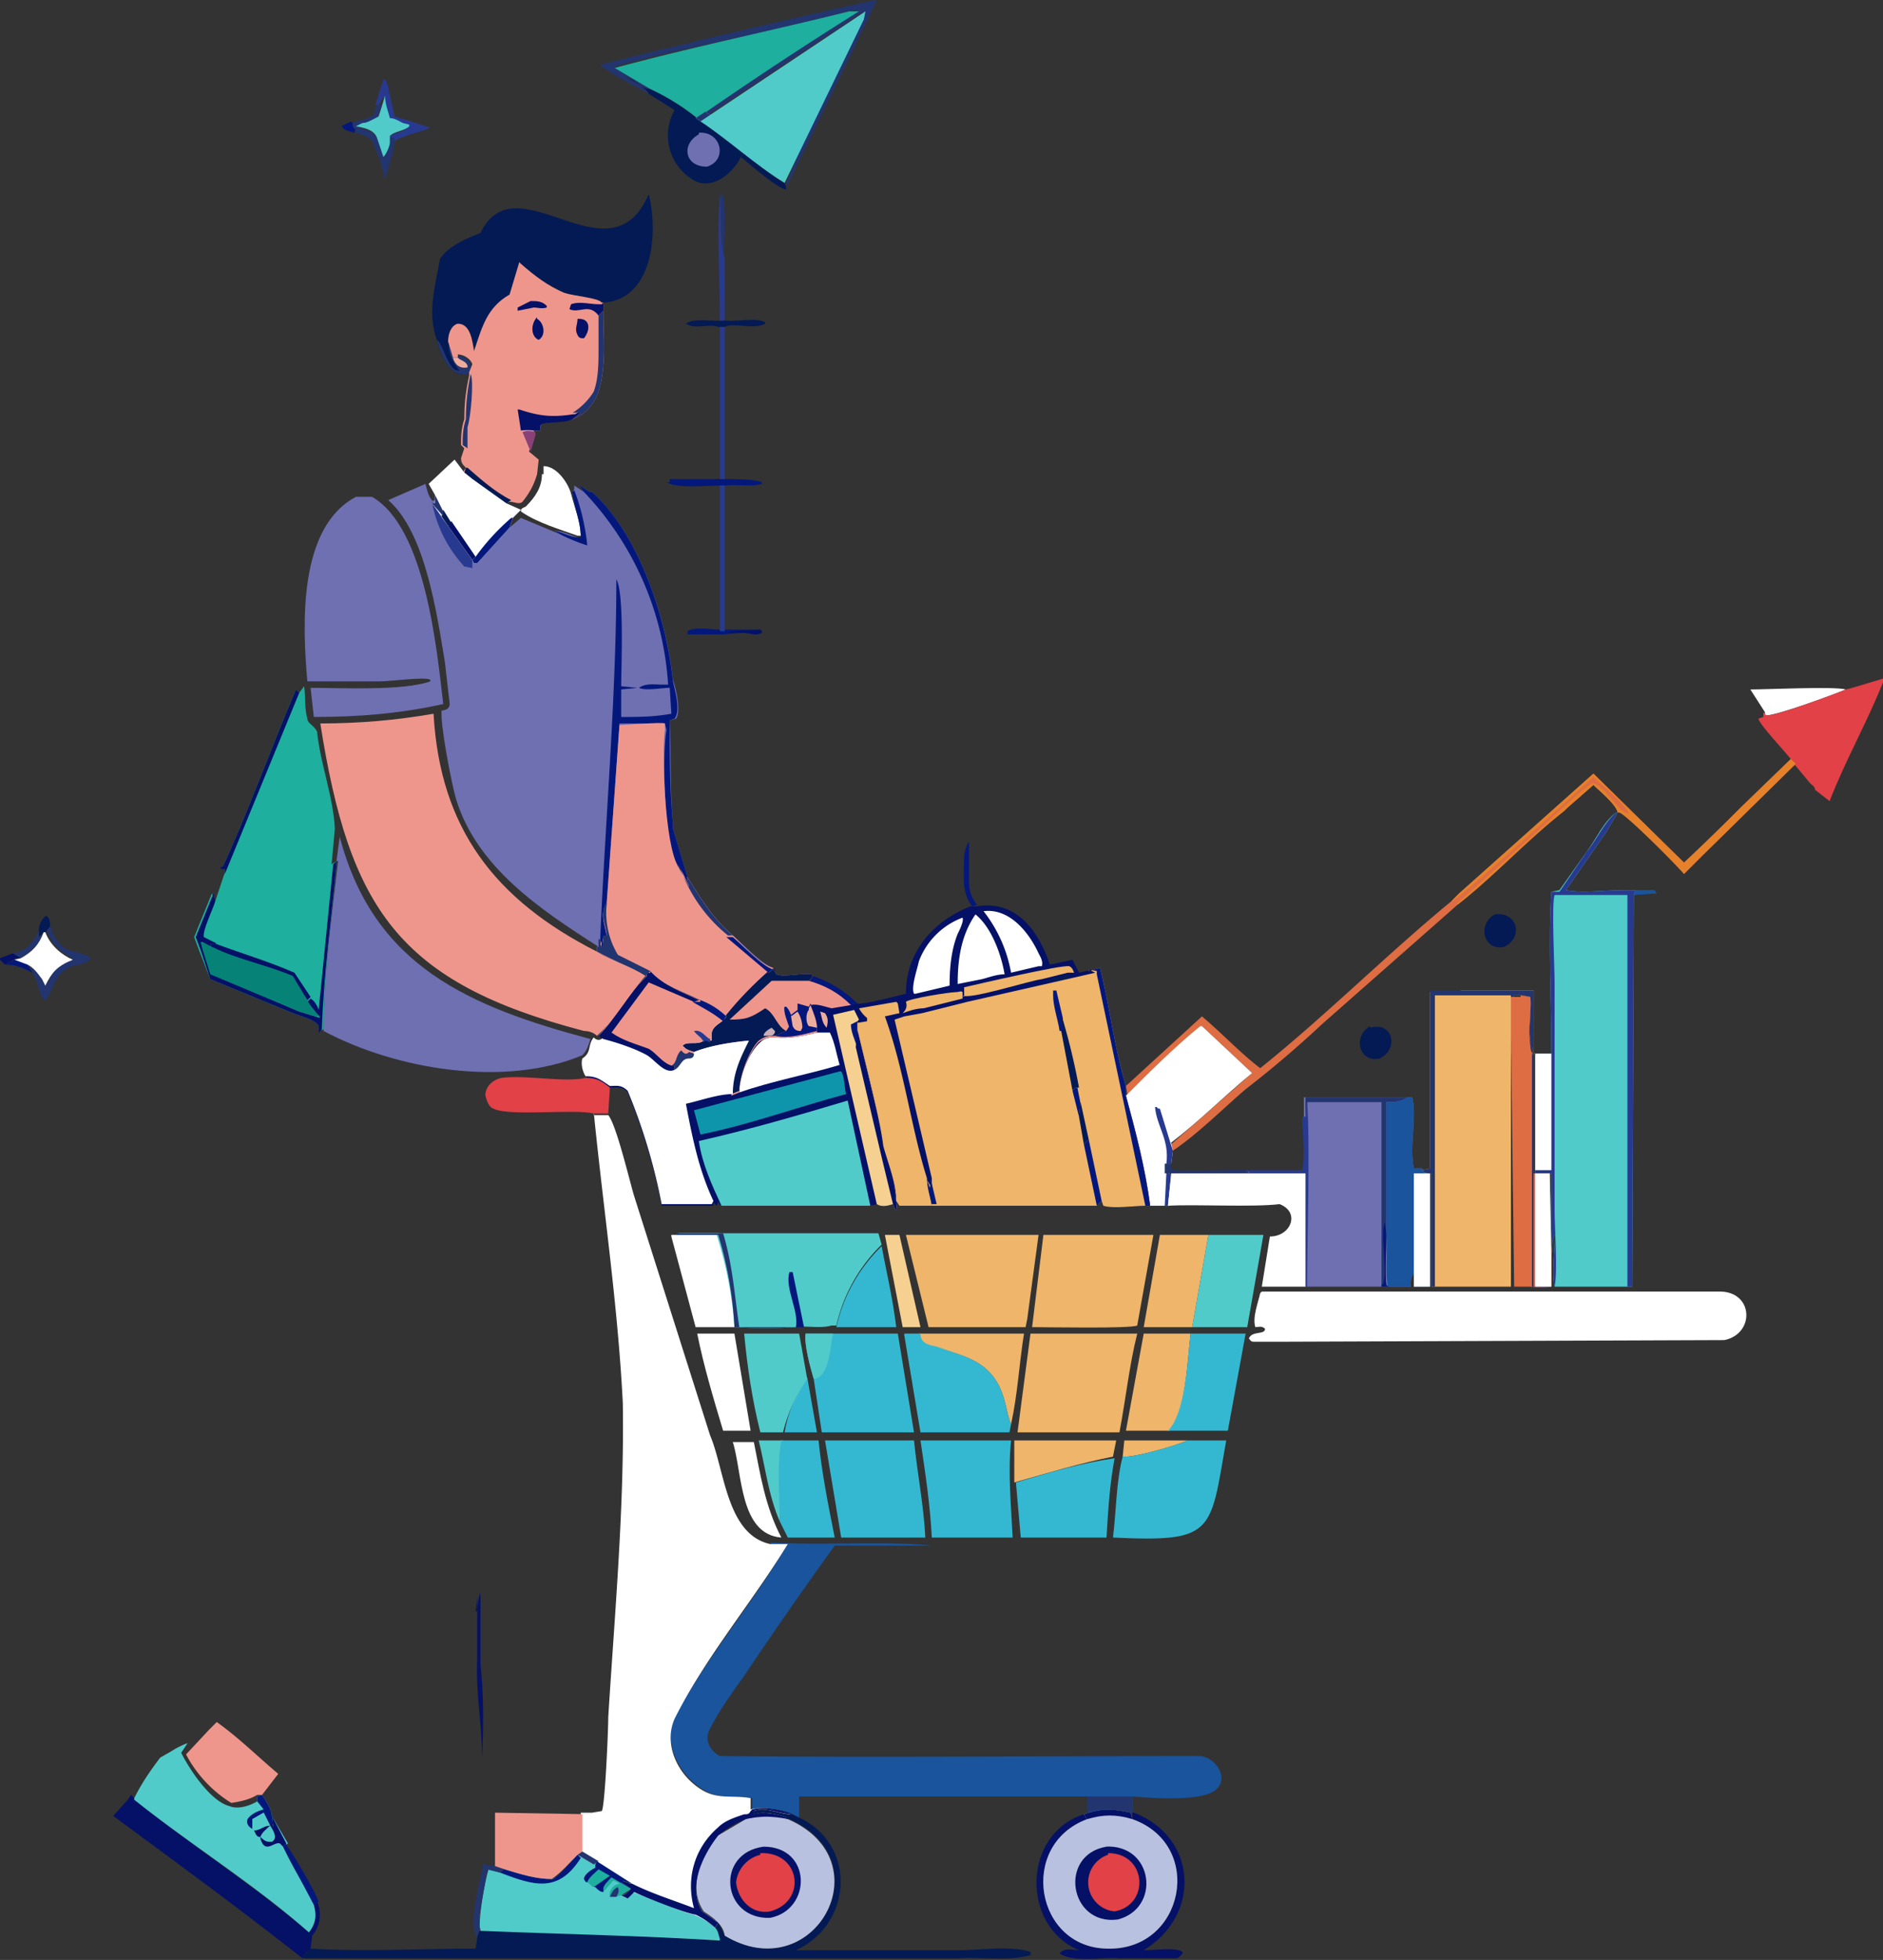 <svg xmlns="http://www.w3.org/2000/svg" data-name="Layer 1" viewBox="0 0 116.4 121.1"><rect x="0" y="0" width="116.4" height="121.1" fill="#333333" stroke="none"/><defs><linearGradient id="a" x1="-16299" x2="-16299" y1="134" y2="137" gradientTransform="matrix(0 0 0 0 -8.5 -.8)" gradientUnits="userSpaceOnUse"><stop offset="0" stop-color="#072771"/><stop offset="1" stop-color="#174184"/></linearGradient><linearGradient id="b" x1="1915.9" x2="1934.3" y1="-13888" y2="-13956.3" gradientTransform="matrix(0 0 0 0 -8.5 -.8)" gradientUnits="userSpaceOnUse"><stop offset="0" stop-color="#022458"/><stop offset="1" stop-color="#00117d"/></linearGradient></defs><path d="M21.9 8.2a3 3 0 0 1-.6-.2l-.2-.2.6-.3.3.4-.1.3Z" fill="#04187c"/><path d="M44.5 12c.1.1.2 0 .2.2.2.4.1 3 0 3.7l-.2-3.8ZM23.2 6.5h.4l-.3.9-.9.3-.4.3c-.2-.1-.2-.2-.2-.4l.5-.2c.3 0 .6-.2.8-.3l.2-.6Z" fill="#23356f"/><path d="M50.2 60.3c1 .3 2 .9 2.8 1.7l-.4.1a5.7 5.7 0 0 0-2.6-1.5h.1l.1-.2v-.1Zm9.4-7.3c0-.3.1-.7.3-1v2.4c0 .6.1 1 .5 1.5l-.3.1c-.7-.9-.5-2-.5-3Z" fill="#04187c"/><path d="M46 9.5c.8.6 1.7 1.4 2.5 1.8l.1.3v.1c-.5 0-2.3-1.6-2.8-2l.2-.2Z" fill="#031a54"/><path d="M44.5 39.2h-2V39c.4-.3 1.5-.1 2-.1H47v.2c-.3.2-.8 0-1.1 0l-1.2.1h-.3Z" fill="#04187c"/><path d="M47.1 39v.1c-.3.2-.8 0-1.1 0h-1c.3-.2 1.6-.1 2-.2Z" fill="#041166"/><path d="M44.8 19.8c.7.1 1.9-.2 2.5.1v.1c-.7.4-2-.1-2.5.2h-.4c-.5-.2-1.3.1-1.8-.1l-.2-.1c.5-.4 1.8-.1 2.4-.2Z" fill="#031a54"/><path d="M22 7.8c.5.2 1.1.3 1.3.7l.4 1.2c.2-.2.3-.7.4-1v-.3h.3v.1c0 .8-.4 1.8-.6 2.6l-.3-1.2-.5-1.2c-.3-.3-.7-.4-1-.5v-.3Z" fill="#23356f"/><path d="M44.8 29.6c.6 0 1.9 0 2.3.2v.1c-.7.2-1.5 0-2.3.1h-.3c-.9 0-2.6.2-3.3-.2h.2v-.2h3.4Z" fill="#04187c"/><path d="M44.5 12c.1.9 0 3.3.3 3.9v3.9h-.3c0-2.6-.2-5.2 0-7.7ZM23.2 6.5l.5-1.6h.1c.2.3.2.6.3 1l.3 1.3.7.2 1.5.5c-.7.3-1.5.4-2.2.8v-.2H24c.3-.3.9-.3 1.2-.6l-.4-.2-.8-.3-.3-1.4-.3.5h-.3ZM44.5 30h.3v9h-.3v-9Zm0-9.8h.3v9.4h-.3v-9.4Z" fill="#283a8f"/><path d="M23.8 5.9c0 .5.2 1 .3 1.4.3 0 .6.2.8.3l.4.1v.1c-.3.3-.9.3-1.2.6v.4c0 .2-.2.7-.4.9l-.4-1.2c-.2-.5-.8-.6-1.3-.7l.4-.2c.3 0 .6-.2 1-.4a21.6 21.6 0 0 0 .4-1.3Z" fill="#50cbca"/><path d="M108.2 42.6c1 0 5.2-.2 5.9 0-.7.3-4.5 1.7-5 1.6V44l-.9-1.4ZM33.6 29.3v-.5c.8 0 1.5 1 1.7 1.7.2.8.6 1.8.6 2.6h-.2c-1.1-.4-2.5-.8-3.5-1.5 0-.2.1-.2.3-.3.6-.6 1-1.2 1-2Z" fill="#fff"/><path d="M69.9 112h.2c3.9 1.5 4.2 6.3.6 8.5.6 0 2-.2 2.4.1v.1c-.2.2-.2.3-.5.3h-3.4c-1-.1-2.8.3-3.7-.3.3-.4.9-.2 1.2-.2-3.6-1.5-3.5-7.2.3-8.4l.2.3c-4.3 1.6-3.2 8 1.3 8 4.7.1 6-6.4 1.5-8v-.5Z" fill="#041166"/><path d="M40.1 5.8c-.2-.4-1-.8-1.5-1 .6 0 1 .7 1.6.7a13.6 13.6 0 0 1 3.1 2c1 .6 1.8 1.3 2.7 2l-.2.2c-.5 1-1.7 2-2.8 1.5a3.2 3.2 0 0 1-1.3-4.4l-1.6-1Z" fill="#031a54"/><path d="M43.2 8.2c1.4-.1 1.8 1.7.5 2.1-1.4 0-1.6-1.4-.5-2Z" fill="#6f70b2"/><path d="m54.2 0-.6 1.3-5 10.3v-.3A270.6 270.6 0 0 1 53.4.7l-9 6-.6.4-.3-.2.5-.4 9-5.9-.6.1C47.7 2 42.8 2.8 38 4.1l2.2 1.4c-.6 0-1-.7-1.6-.8.5.3 1.3.7 1.5 1.1-.5-.3-2.7-1.4-3-1.8a632 632 0 0 1 17-4Z" fill="#23356f"/><path d="m7.9 111.2.2-.3.2.2v.1c3.5 2.8 7.4 5.3 10.8 8.2l.2.2-.1.8c-.2.2-.4.3-.5.6-3.8-3-7.9-6-11.7-8.8l.9-1Z" fill="#041166"/><path d="m114.5 42.5 2-.6c-1 2.6-2.4 5-3.4 7.6l-.9-.7c0-.2-.2-.3-.3-.4l-1-1.2-.2-.3c-.3-.4-2-2.2-2-2.5l.3-.1v-.4c0 .2.1.2.2.3.4.1 4.2-1.3 4.9-1.6l.4-.1Z" fill="#e14147"/><path d="m110.7 46.9.3.3-5.8 5.7-.4.4-.7.7c-.5-.6-3.6-3.7-4-3.8h-.1c-.1-.5-1.2-1.4-1.5-1.7l-1.6 1.4-.2.2c-2.3 1.8-4.3 4-6.6 5.8l-8.4 7.4a65.6 65.6 0 0 1-4.7 4c-1.4 1.2-3 2.8-4.5 3.8l-.1-.4 5-4.4-3.1-2.9-4.6 4.3-.1-.6 4.7-4.3c1.2 1 2.3 2.2 3.6 3.2 4-3.2 7.9-7.1 11.8-10.3l.5-.5 8.3-7.4 5.6 5.5a139 139 0 0 0 3.5-3.4l3.1-3Z" fill="#de6d43"/><path d="m110.7 46.9.3.3-5.8 5.7-.4.4-.7.7c-.5-.6-3.6-3.7-4-3.8h-.1c-.1-.5-1.2-1.4-1.5-1.7l-1.6 1.4-.2.2c-2.3 1.8-4.3 4-6.6 5.8v-.1l5-4.5c.9-.8 2.4-2.3 3.3-2.9.6 0 1.4 1.3 1.9 1.7l.4.2c-.2-.6-1.7-1.8-2.2-2.3-1 .9-8.3 7.6-8.8 7.7l.5-.5 8.3-7.4 5.6 5.5a139 139 0 0 0 3.5-3.4l3.1-3Z" fill="#e5802b"/><path d="M52.5.7h.6a250 250 0 0 0-10 6.6 14 14 0 0 0-2.9-1.8L38 4.2c4.8-1.3 9.7-2.3 14.5-3.5Z" fill="#1eaf9e"/><path d="m74.3 63.4 3.1 2.9c-1.7 1.4-3.3 3-5 4.3l.1.5-.1.8h-.3v.5l.3.2-.1 1.9H71c-.3-2.3-.9-4.6-1.4-6.8 1.5-1.5 3-3 4.6-4.3Z" fill="#fff"/><path d="m72.1 72.4.3.2-.2 1.9H72l.1-2Zm0-.5c.2-1.5-.6-2.3-.7-3.5h.1l.1.1h.1l.8 2.6-.1.8h-.3Z" fill="#283a8f"/><path d="m53.5.7-.1.5-4.9 10.1c-1.8-1.1-3.4-2.6-5.2-3.8l-.3-.2.6-.4.3.2.6-.4 9-6Z" fill="#50cbca"/><path d="m43.6 6.9.3.2-.6.4-.3-.2.6-.4Z" fill="#23356f"/><path d="m48.7 112.4-.1-.1c-.5-.2-1.5-.4-1.9-.2h-.1v-.2c.7-.3 1.6.2 2.4.2l.4.2c3.6 1.7 3.3 6.6-.2 8.2h10c1.4 0 3.2-.3 4.5.1v.2c-1.4.4-3 .1-4.5.2H18.7c.1-.3.3-.4.5-.6 3.3.2 6.8 0 10.2 0l.1-.7v-.4h.2c4.7.1 10 .3 14.7.6v-.2a2 2 0 0 0-.2-.6l.2-.3.4.8c5.5 3.3 9.9-4.6 4-7.2Z" fill="#031a54"/><path d="M10.6 108.2a5 5 0 0 1 1-.5l-.4.6c.5 1 1.8 3 3 3.3.5.2 1.2 0 1.7-.3v-.3l.3-.1c.2.3.6.9.6 1.3l1 1.7-.3.2c.6 1.3 1.3 2.4 2 3.6a2 2 0 0 1-.4 1.7c-3.4-3-7.3-5.4-10.8-8.2v-.1c.5-1 1-1.7 1.6-2.5l.7-.4Z" fill="#50cbca"/><path d="m15.9 111 .3-.1c.2.3.6.9.6 1.3l.1.7v-.3l-.1.2h-.1l-.4-.8-.7.4v.6c-.2-.1-.4-.3-.3-.6.2-.3.6-.5 1-.6l-.4-.5v-.3Z" fill="#04187c"/><path d="M15.6 113v-.6l.7-.4.4.8c-.2.2-.5.4-.6.7-.1 0-.3 0-.3-.2l-.1-.2Z" fill="#50cbca"/><path d="M15.7 113.1c.4 0 .6-.3 1-.3-.2.2-.5.4-.6.7-.1 0-.2 0-.3-.2l-.1-.2Z" fill="#041166"/><path d="m16.8 112.2.9 1.7-.2.2-.2-.2c-.3-.1-.7.4-1 .1a.9.9 0 0 1-.2-.4v-.1c.1-.3.4-.5.6-.7l.1-.2.1.3-.1-.7Z" fill="#041166"/><path d="M16.7 112.8c.2.3.5.8.1 1-.3 0-.4 0-.7-.3.1-.3.4-.5.6-.7Zm19 1.8 1 .6.2-.2 2.2 1.4-.6-.2.5.5-.6.4.4.2.4-.4c.7.3 3.2 1.3 3.8 1.3l1.2.9c.2.2.2.4.3.7v.1c-4.7-.3-10-.4-14.8-.6-.2-.5.3-3.2.5-3.8l.7.2.4-.2c1 .3 1.9.6 2.9.6.6-.3 1-1 1.5-1.5Z" fill="#50cbca"/><path d="M37.3 116.9v-.1c0-.3.3-.6.5-.8l1.2.7-.6.4-.3.1h-.4c-.1-.3.2-.8.6-.8a1 1 0 0 0-.4-.2l-.6.7Z" fill="#1eaf9e"/><path d="M37.7 117.2c.1-.2.2-.5.5-.6.1.3 0 .4-.1.6h-.4Z" fill="#23356f"/><path d="m35.7 114.6.2.2c-1.4 2.2-2.9 1.7-5 .9l.3-.2c1 .3 2 .6 3 .6.5-.3 1-1 1.5-1.5Zm1.2.4 2.2 1.4-.6-.2.5.5-1.2-.7c-.2.2-.5.5-.5.7v.2c-.2 0-.3-.1-.5-.3-.2 0-.3-.2-.4-.3-.2 0-.2 0-.3-.2 0-.3.5-.6.7-.7v-.2l.1-.2Z" fill="#04187c"/><path d="m37 115.5.7.4-1 .7-.4-.3c.1-.3.5-.6.7-.8Z" fill="#1eaf9e"/><path d="m102.3 55 .1.2-1.4.1V55h1.3Z" fill="#19549d"/><path d="M46 112.4c1-.2 1.7-.2 2.7 0 6 2.6 1.6 10.5-3.9 7.2-.1-.7-.7-1.1-1.3-1.5-1-1.5-.2-3.4.9-4.7l1.7-1Z" fill="#b9c1e0"/><path d="M47.2 114.1c3 0 3 3.9.4 4.4-3 .1-3.4-4-.4-4.4Z" fill="#041166"/><path d="M47 114.5c2.5-.1 2.9 3 .6 3.6-1.2.2-2-.8-2.1-1.8a2 2 0 0 1 1.5-1.7Z" fill="#e14147"/><path d="M67.3 112c.9-.3 1.7-.2 2.6 0l.1.4c4.5 1.6 3.2 8.1-1.5 8-4.5 0-5.6-6.4-1.3-8l-.2-.3.3-.1Z" fill="#b9c1e0"/><path d="M67.3 112c.9-.3 1.7-.2 2.6 0l.1.4c-1-.3-1.8-.3-2.8 0l-.2-.3.3-.1Zm1 2.1c3-.2 3.5 3.8.8 4.5-3 .4-3.7-4-.7-4.5Z" fill="#041166"/><path d="M68.5 114.5c2.4 0 2.6 3.2.4 3.6a1.8 1.8 0 0 1-.4-3.5Z" fill="#e14147"/><path d="M29.7 14.4c2.2-4.6 8 3.2 10.4-2.4.6 2.3.3 6.5-2.8 6.7h-.1c-.2-.3-1.7-.4-2.3-.6-1-.5-2-1-2.7-1.8l-.6 2c-1.4.8-1.8 2-2.2 3.5-.2-.6-.3-1.7-1-1.7-.5.1-.6.6-.7 1l.3 1h.2l.1-.1c.4 0 .7.2.8.6l-.1.5c-1.2.3-1.8-1.2-2-2.1-.6-1.7-.1-3.3.2-5 .5-.8 1.7-1.3 2.5-1.6Z" fill="#031a54"/><path d="M27 21c.4.2.7 2 1.4 1.9-.4-.5-.8-1.2-.6-1.8l.2 1h.3V22c.4 0 .7.2.8.6l-.1.5c-1.2.3-1.8-1.2-2-2.1Z" fill="#23356f"/><path d="M28 22.1h.3c.2.2.5.2.6.5v.1c-.5.1-.8-.2-.9-.6Z" fill="#edad9d"/><path d="M32.2 16.3c.8.7 1.7 1.4 2.7 1.8.6.2 2.1.3 2.3.6h.1v.5c0 1.7.2 3.4-.3 5-.3.8-.8 1.4-1.6 1.7-.6.2-1.7.1-2 .4v.3H33v.3l-.3 1 .6.5-.1.9c-.2.7-.5 1.2-.9 1.7-.2.2-.5 0-.8 0l-.3.1-2.1-1.5-.5-.4.2-.3c-.2-.2-.3-.3-.3-.6l.2-.6-.2-.2c0-.5 0-1 .2-1.6 0-1 .1-1.8.3-2.7V23l.2-.5c-.1-.3-.5-.6-.9-.6v.2H28l-.3-1c0-.5.2-1 .6-1.1.8 0 .9 1.1 1 1.7.5-1.5.8-2.7 2.2-3.5l.6-2Z" fill="#ef968c"/><path d="M32.3 26.7c.2-.1.5-.1.8 0v.2l-.3 1-.5-1.2Z" fill="#894177"/><path d="M35.8 19.7c.7 0 .7.7.3 1.2-.2 0-.3 0-.4-.2-.2-.4 0-.6 0-1Zm-2.6 0c.4.2.6 1 .1 1.3-.5-.2-.5-1-.1-1.4Zm-.4-1.1c.4 0 .7 0 1 .3v.1c-.3.1-.6 0-.8 0l-1 .2V19l.8-.4Zm4.2.9c-.6-.8-1.2-.1-1.8-.4l.1-.3c.5-.2 1.2 0 1.7 0h.2l.1-.1v.5l-.3.3Z" fill="#041166"/><path d="M28.9 28.9c.8.7 1.7 1.5 2.7 2l-.3.2c-.8-.4-1.4-1-2.1-1.5l-.5-.4.1-.3Z" fill="#031a54"/><path d="M29 23.1h.1c.2.5 0 2.7-.2 3.3v1.3l-.3-.2c0-.5 0-1 .2-1.6 0-1 .1-1.9.3-2.8Z" fill="#23356f"/><path d="M32.1 25.3c1.2.4 2 .5 3.3.3h.1c.1 0 .3-.2.4-.1l-.5.4c-.6.3-1.7.1-2 .4v.3H33a3 3 0 0 0-.8 0l-.2-1.3Z" fill="#041166"/><path d="M37.3 19.2c0 1.7.2 3.4-.3 5-.3.8-.8 1.4-1.6 1.7l.5-.4h-.5a4 4 0 0 0 1.3-1.3c.3-.8.3-1.8.3-2.7v-2l.3-.3Z" fill="#23356f"/><path d="M47.6 95.3c3 .2 7.2-.1 10 .2h-6a283 283 0 0 0-5.5 7.9c-.7 1-1.6 2.2-2.2 3.4-.4.7 0 1.4.6 1.7 8.2.1 21.5 0 29.7 0 1 .1 1.9 1.5.8 2.2-1 .6-3.8.4-5 .3v1a5 5 0 0 0-2.7 0v-1H49.4v1.3l-.4-.2c-.7-.3-1.8-.5-2.5-.3v-.7c-1.2-.2-2 .1-3-.5-1.5-.9-2.5-2.8-1.8-4.5 2-3.7 4.8-7 7-10.7h-1Z" fill="#19549d"/><path d="M49.4 111v1.3l-.5-.1c-.6-.4-1.8-.6-2.4-.3v-.8c.4.1 2.5.2 3 0Z" fill="url(#a)"/><path d="M67.3 111H70v1c-1-.2-1.8-.3-2.8 0v-1Z" fill="#23356f"/><path d="m100 50.2-.7 1.2-2.5 3.6c1 .2 2.4 0 3.5 0h.8l-.1.3-.1 24.2h1.3-6.1c-.2-.8 0-2.1 0-3v-.2c-.2.4-.1.8-.2 1.2v-5h-1v-7.4h1c0-3-.2-7.1 0-10l.5-.1 1.7-2.4c.6-.8 1-1.8 1.8-2.4Z" fill="#50cbca"/><path d="m100 50.2-.7 1.2-2.5 3.6c1 .2 2.4 0 3.5 0h.8l-.1.3-.1 24.2h1.3-1.6V55.3h-4.5c-.2.5 0 4.5 0 5.4v14.1c0 1 .2 3.8 0 4.7-.2-.8 0-2.1 0-3v-.2c-.2.4-.1.8-.2 1.2v-5h-1v-7.4h1c0-3-.2-7.1 0-10h.5l1.7-2.5c.6-.7 1-1.7 1.8-2.4Z" fill="#283a8f"/><path d="M94.9 65.1h1v7.2h-1V65Z" fill="#fff"/><path d="M13.4 106.4c1.4 1 2.6 2.2 3.8 3.2l-1 1.3h-.3c-.5.3-1 .4-1.6.5a7.8 7.8 0 0 1-2.8-3l1.4-1.5.5-.5Z" fill="#ef968c"/><path d="M19.6 117.5a2 2 0 0 1-.3 2.1l-.2-.2c.4-.5.5-1 .3-1.7l.2-.2Z" fill="#041166"/><path d="M17.7 114c.4.5 1.8 2.9 2 3.5l-.3.2-1.9-3.6.2-.2Z" fill="#04187c"/><path d="m30 115.2.6.1.6.2a1 1 0 0 0-.3.2l-.8-.2c0 .6-.7 3.3-.4 3.7l-.1.2-.1.3c-.6-.7.2-3.6.4-4.6Z" fill="#23356f"/><path d="M36.7 68.9h.9c.5.6 1.3 4 1.6 5l4.7 14.8c.9 2.1 1 6.1 3.7 6.7h1.1c-2.2 3.6-5.1 7-7 10.8-.7 1.6.2 3.5 1.7 4.4 1 .6 1.9.3 3 .5v.7c.7-.2 1.9 0 2.5.3-.7 0-1.6-.5-2.3-.2l-.1.2h.2c.4-.2 1.4 0 1.9.2v.1c-.9-.2-1.6-.2-2.6 0a6 6 0 0 0-1.7 1c-1 1.3-1.8 3.2-.9 4.7l1 .7-.2.3a5 5 0 0 0-1.3-.8c-.6-.1-3-1.1-3.8-1.4l-.3.4-.4-.2c.3 0 .4-.2.6-.4l-.6-.4.7.1-2.2-1.4-.2.2-1-.6.2-.2V112h.7l.6-.1c.2-.3.4-5 .4-5.8.4-6.4 1-13 .9-19.4-.3-6-1.2-12-1.8-18Z" fill="#fff"/><path d="m36 114.4 1 .6-.3.2-1-.6.2-.2Z" fill="#23356f"/><path d="M46.5 111.8c.7-.2 1.8 0 2.5.3-.8 0-1.7-.5-2.4-.2v.2c.5-.2 1.6 0 2 .2l.1.1c-1-.2-1.7-.2-2.6 0a6 6 0 0 0-1.7 1c-1 1.3-1.9 3.2-1 4.7l1 .7-.2.3a5 5 0 0 0-1.2-.8c-.7-.1-3.2-1.1-3.8-1.4l-.4.4-.4-.2c.3 0 .4-.2.6-.4l-.6-.4c.1-.1.5.1.7.1 1.2.6 2.5 1 3.8 1.5-.5-1.8 0-3.7 1.5-5 .4-.4 1-.6 1.6-.8.2 0 .3 0 .4-.2Z" fill="#041166"/><path d="M72.1 71.9h.3v.3c.3.3 4 0 4.7.1h.1l-.2.2h-5v-.6Z" fill="#23356f"/><path d="M92.4 56.5c1.4-.2 1.8 1.4.6 2-1.3.3-1.7-1.4-.6-2Zm-7.7 7c1.4-.4 1.8 1.3.6 1.9-1.3.3-1.7-1.4-.6-2Z" fill="#031a54"/><path d="M87.3 67.8c.3 1.3-.2 3 .1 4.4h.5c.1.2.3.2.5.3v7h-1v-.8c-.2.2-.2.5-.2.8h-6.5v-7H77h.3l-.2-.1h3.5c.2-1.1 0-2.3 0-3.4v-1.2h6.7Z" fill="#6f70b2"/><path d="m80.7 69 .1-1c.2 2.8 0 8.7 0 11.5h-.1v-7H77l.3-.1H77v-.1h3.5c.2-1 0-2.3 0-3.3Z" fill="#283a8f"/><path d="M80.7 67.8H87c-.4.3-.9.3-1.3.3v8.2c0 .8-.1 2.4 0 3.2h.2-.5V68.1h-4.6l-.1.9v-1.2Z" fill="#23356f"/><path d="M85.5 79.3c.3-.7-.2-3 .1-3.8l.1.7c0 .9-.1 2.5 0 3.2l.2.1h-.5v-.1Z" fill="#04187c"/><path d="M87.3 67.8c.3 1.3-.2 3 .1 4.4h.5c.1.2.3.2.5.3v7h-1v-.8c-.2.2-.2.5-.2.8h-1.4c-.2-.8 0-2.4-.1-3.3v-8.1c.4 0 .9 0 1.3-.3h.3Z" fill="#19549d"/><path d="M87.4 72.5h1v7h-1v-7Z" fill="#fff"/><path d="M90.3 61.2h4.5V65l.1.1v.1c-.6-1.1-.2-2.4-.3-3.6l-.5-.1h-.5c-.2.3 0 2-.1 2.4l-.1 1.3v14.3h-4.9v-7c-.3 0-.4 0-.6-.2l.5-.1V61.3h1.9Z" fill="#eeb56b"/><path d="M90.3 61.2h4.5V65l.1.1v.1c-.6-1.1-.2-2.4-.3-3.6l-.5-.1h-.5c-.2.3 0 2-.1 2.4l-.1 1.3v-3.7h-4.7v18h-.2v-7c-.3 0-.4 0-.6-.2l.5-.1v-11h1.9Z" fill="#23356f"/><path d="m26.5 29.9 1.6-1.5.6.8.5.4 2.1 1.5.9.4-.5.5-.2.6.7-.6 2.4 1-.3-.2c.5 0 1 .3 1.4.4h.2c0-1-.3-1.9-.5-2.7l.1-.3V30l.6.4-.3-.4c.3.1.5.4.8.4 2.9 2.6 4.6 7.8 5 11.6.2.6.5 1.9.2 2.4l-.4.1c.1 2.1 0 4.3.2 6.4v.3l.9 3c.8 1.3 1.6 2.6 2.8 3.6.6.5 1.8 1.8 2.5 2l-.2.3c-1 .8-2 1.7-2.7 2.7-.4-.4-1-.8-1.6-1-1-.5-2.3-1-3.1-1.7-.2 0-.2 0-.2.2-1-.6-2.2-.9-3-1.5v-.3c-3.6-2.3-7.5-4.9-8.8-9.1-.3-1-1-4.7-.9-5.5.2 0 .5-.1.5-.4l-.3-2.6c-.5-3-1.2-8-3.5-10l2.3-1c.1.4.2.8.4 1 0 .1.1 0 .2 0v-.3l-.3-.7Z" fill="#6f70b2"/><path d="m35.3 30.5.2-.2c.4 1 .7 2.3.8 3.4a11 11 0 0 1-1.7-.7l-.3-.2c.5.1 1 .4 1.4.4h.2c0-1-.4-1.8-.5-2.7Z" fill="#04187c"/><path d="m26.7 31 .6 1 .4.5 1.5 2.1v.5l-.5-.1a8 8 0 0 1-2-4Z" fill="#283a8f"/><path d="m26.5 29.9 1.6-1.5.6.8.5.4 2.1 1.5.9.4-.5.5-.2.6-2 2.2h-.2l-.1-.2-1.5-2.1-.4-.6-.6-.8h.2v-.5l-.4-.7Z" fill="#fff"/><path d="m27.4 31.5.5.8-.2.2-.4-.6.1-.4Z" fill="#031a54"/><path d="m26.9 30.6.5 1v.3l-.7-.8h.2v-.4Z" fill="#23356f"/><path d="m27.7 32.5.2-.3 1.5 2.2-.2.2-1.5-2.1Z" fill="#041166"/><path d="m31.7 32-.2.6-2 2.2h-.2l-.1-.2.2-.2a14 14 0 0 1 2.2-2.4Zm4.4-1.6-.3-.4c.3.1.5.4.8.4 2.9 2.6 4.6 7.8 5 11.7.1.5.5 1.8.1 2.3l-.3.1c0 2.2 0 4.3.2 6.4v.3l.9 3c-.1.1.1.4.2.7-.3-.5-.5-1-.9-1.4-.7-1.4-.9-6.8-.6-8.4l-.1-.4h-2.8l-.8 11.1c-.5.7 0 1.5 0 2.2h-.2c-.1.1.1.4-.1.6l-.1-.5c.3-7.3 1-15 1-22.3.5.8.3 5.5.3 6.6l1 .1-1 .1v1.7c1 0 2 0 3.1-.2l-.1-1.6c-.5 0-1.5.2-1.9 0 .4-.3 1-.2 1.4-.2h.4a19 19 0 0 0-5.2-11.9Z" fill="#04187c"/><path d="M38.3 44.8c.4 0 2.6-.2 2.8-.1v.4c-.2 1.6 0 7 .8 8.4.3.3.5.9.7 1.3 0-.2-.2-.5-.1-.6.8 1.3 1.6 2.6 2.8 3.6.6.6 1.8 1.9 2.5 2l-.2.3c-1 .8-2 1.7-2.7 2.7-.4-.4-1-.8-1.6-1-1-.5-2.3-.9-3.1-1.7-.2 0-.2 0-.3.2l-3-1.5v-.3h.1l.1-.4c.2.2 0 .3.1.5.2-.2 0-.5.1-.7h.2c0-.6-.5-1.4 0-2l.8-11.2Z" fill="#ef968c"/><path d="M45 57.9h.3c.6.5 1.8 1.8 2.5 2l-.3.2-2.6-2.2Z" fill="#04187c"/><path d="m41.9 53.5.7 1.3c0-.1-.2-.5-.1-.6.8 1.3 1.6 2.6 2.8 3.6H45a9.4 9.4 0 0 1-3-4.3Zm-4.4 2.4a5 5 0 0 0 .7 3.1l2 1-.3.3-3-1.5v-.3h.1V58c.3.2 0 .3.2.5.2-.2 0-.5.1-.7h.2c0-.6-.5-1.4 0-2Z" fill="#23356f"/><path d="M60.4 56c2.4-.4 3.8 1.5 4.5 3.6l1.4-.3.4.8 1.3-.3c.6 2.4.9 5 1.6 7.3v.6c.6 2.2 1.2 4.5 1.5 6.8h-.3c-.6 0-2 .2-2.6 0l-.1-.3-.3.3H55.6l-.2-.3h-.1l-.1.2c-.3.1-.7.2-1 0l-.4.1h-9.2c-.2-.1-.2-.3-.2-.5v.5-.2l-.1.2-.2-.2v.2h-3.2a36 36 0 0 0-2.1-7c-.3-.4-.7-.3-1.1-.3-.5-.4-.8-.6-1.4-.6-.2-.3-.4-.8-.3-1.1.7-.4.3-.8.7-1.3.3.2.5.2.6 0L37 64c1.1-1.1 1.8-2.6 3-3.7l.2-.2c.8.8 2 1.2 3 1.7a5 5 0 0 1 1.7 1c.8-1 1.7-1.9 2.7-2.7l.3-.2v.3c.6.2 1.6-.1 2.3 0v.2l-.2.2h.1-.1c1 .3 1.8.7 2.6 1.5l.4-.1c.3.1 2.6-.5 3-.6 0-2.6 1.7-4.5 4-5.4h.4Z" fill="#041166"/><path d="m50.7 62.5.3.1c.2.3.2.5.1.9-.3-.3-.3-.7-.4-1Z" fill="#edad9d"/><path d="m64.5 60.6 1.6-.4v.2l.3.1-1.2.3v-.1l.4-.1h-1.1Z" fill="#031a54"/><path d="M55.8 62.6c.2-.2.3-.4.2-.7.2-.2 2.7-.6 3.1-.6.2 0 .3-.1.4 0v.4l-2.4.6c-.5 0-1 .2-1.3.3Zm3.8-1V61c.9-.2 6-1.4 6.5-1.3.2.1.2.2.3.4H66l-1.6.4c-.8.1-4.5 1.3-4.9 1Z" fill="#eeb56b"/><path d="M60.8 56.3c1.6-.2 2.8 1.3 3.4 2.6.1.2.3.5.2.8h-.2l-1.7.4a8.6 8.6 0 0 0-1.7-3.8Zm-1.3.4c.1.2-.2.8-.3 1-.4 1-.5 2.1-.5 3.2l-2.1.5h-.1c-.2-.4.2-1.5.3-2a4.6 4.6 0 0 1 2.7-2.7Zm.8-.2c1 .8 1.6 2.5 1.8 3.7-.5 0-1 .2-1.4.3l-1.5.3c0-1.5.2-3 1.1-4.3Z" fill="#fff"/><path d="M52 66.2c.2.3.2 1 .3 1.4-3 .8-6 1.9-9 2.5l-.4-1.5 9-2.4Z" fill="#0f95ab"/><path d="M50.5 63.8h.8c.3.6.4 1.3.6 2-2 .6-4.2 1-6.2 1.7 0-1 .6-2.5 1.3-3.1.3-.3.6-.3 1-.3.7.1 1.7-.1 2.5-.3Z" fill="#fff"/><path d="m52.8 62.4.3.6-.1.1v.5c.4 1.7 1.4 5.5 1.6 7.2.3 1 .7 2.3.8 3.4s-.2.2-.2.2c-.3.1-.7.2-1 0l-2.7-11.7 1.3-.3Z" fill="#f6d091"/><path d="M53 64.7c-.2-.5-.4-1-.4-1.4l.4-.2v1.5Z" fill="#04187c"/><path d="m53 63.6 1.7 7.1c.3 1.2.6 2.4.7 3.5s-.2.2-.2.2l-.7-2.9-1.6-6.8.1-1Z" fill="#041166"/><path d="m47.5 60.1.3-.2.2.3c.5.2 1.5-.1 2.2 0v.2l-.2.2h.1-.1c1 .3 1.8.7 2.6 1.5l-1.2.2c-.4-.1-.9-.3-1.3-.2.2.5.4 1 .4 1.4v.3c-.8.2-1.8.4-2.6.3-.3 0-.6 0-1 .3-.6.6-1.2 2.2-1.2 3.1l-.5.2c.2-1.2.6-2.2 1-3.3-1 .1-2.3.3-3.3.7h-.3l-.4-.4c.3-.3.9 0 1.3-.3l.1-.1.3.2v-.3l.1-.5c.1-.4.7-.5.9-.9.8-1 1.7-1.9 2.6-2.7Z" fill="#ef968c"/><path d="M48.8 63.5c-.1-.3-.4-1-.3-1.3h.1c.3.3.4.8.4 1.2l-.2.1Z" fill="#04187c"/><path d="M49.3 62.5V62l.7.2.1-.2c.2.5.4 1 .4 1.5v.2c-.8.2-1.8.5-2.6.3l.7-.3.2-.3.2-.1-.1-.6.4-.3Z" fill="#04187c"/><path d="M49.3 62.5c.2.3.3.7.3 1l-.1.2c-.3 0-.4-.1-.5-.3l-.1-.6.4-.3Zm.7-.2.1-.2c.2.5.4 1 .4 1.4l-.5-.1c-.2-.2-.2-.8 0-1Z" fill="#edad9d"/><path d="m47.5 60.1.3-.2.2.3c.5.2 1.5-.1 2.2 0v.2l-.2.2h.1-2.4L45.1 63c1 0 1.3-.1 2.2-.7.6.3.7 1.1 1.3 1.4l-.7.3c-.3 0-.6 0-1 .3-.6.6-1.2 2.2-1.2 3.1l-.5.2c.2-1.2.6-2.2 1-3.3-1 .1-2.3.3-3.3.7h-.3l-.4-.4c.3-.3.9 0 1.3-.3l.1-.1.3.2v-.3l.1-.5c.1-.4.7-.5.9-.9.8-1 1.7-1.9 2.6-2.7Z" fill="#031a54"/><path d="m47.7 63.5.2.2v.1c-.1.2-.2.2-.5.2h-.2c0-.2.3-.4.5-.5Z" fill="#cbaeb8"/><path d="m55.5 62 .1.6-.9.2c1.2 3.3 1.6 6.8 2.6 10 0 .6.2 1.1.3 1.7h-2l-.2-.3c0-1.1-.5-2.3-.8-3.4-.2-1.7-1.2-5.5-1.6-7.2v-.4l.6-.1v-.2a2 2 0 0 1-.5-.6l2.3-.4Z" fill="#eeb56b"/><path d="M43.2 70.5c3.1-.7 6.2-1.6 9.2-2.5l1.4 6.5h-9.2c-.6-1.3-1.2-2.6-1.4-4Z" fill="#50cbca"/><path d="M40.2 60c.8.9 2 1.3 3 1.8a5 5 0 0 1 1.7 1c-.2.4-.8.5-.9 1v.5h-.1l-.3-.1-.1.1c-.4.3-1 0-1.3.3.1.2.2.2.4.3l.3.1c1-.4 2.3-.6 3.4-.7-.5 1-1 2-1 3.3-.9 0-2 .4-2.9.6.4 2.1.8 4.1 1.7 6l-.1.2h-3.1a36 36 0 0 0-2.1-7c-.4-.4-.7-.3-1.1-.3-.6-.4-.8-.6-1.5-.6-.2-.3-.3-.8-.2-1.1.6-.4.3-.8.7-1.3.2.2.4.2.6 0L37 64c1-1.1 1.8-2.6 3-3.7l.2-.2Z" fill="#fff"/><path d="M40.2 60c.8.9 2 1.3 3 1.8a5 5 0 0 1 1.7 1c-.2.4-.8.5-.9 1v.5h-.1l-.3-.1-.1.1c-.4.3-1 0-1.3.3.1.2.2.2.4.3l.3.1c-.1.2-.1.3-.3.3-.5 0-.5.5-.9.7-.7.3-1.2-.6-1.7-.9-.7-.4-1.9-.8-2.7-1L37 64c1-1.1 1.8-2.6 3-3.7l.2-.2Z" fill="#ef968c"/><path d="M43.5 64.4c-.1-.3-.4-.4-.6-.7.5-.1.7.4 1 .5v.2l-.3-.1-.1.1Z" fill="#283a8f"/><path d="m42.6 65 .3.1c0 .2-.1.3-.3.3-.5 0-.5.5-.9.7v-.2h-.3c.5-.2.3-.6.7-1 .2.2.3.3.5.1Z" fill="#23356f"/><path d="M43.3 61.8a5 5 0 0 1 1.6 1l-.2.3c-.6-.5-1.2-.8-1.9-1.2h.5Z" fill="#04187c"/><path d="M40.2 60c.8.9 2 1.3 3 1.8l-.3.1-2.8-1.2-2.3 3.1c.7.5 1.5.7 2.3 1 .5.3.8.8 1.3 1l.3.1v.2c-.6.3-1.2-.6-1.7-.9-.7-.4-1.9-.8-2.7-1L37 64c1.1-1.1 1.8-2.6 3-3.7 0-.2 0-.1.2-.2Z" fill="#041166"/><path d="m67.3 60 .7-.2c.6 2.4.9 5 1.6 7.3v.6c.6 2.2 1.2 4.5 1.5 6.8h-.3c-.6 0-2 .2-2.6 0l-.1-.3-.3.3H57.6c0-.6-.2-1-.3-1.6l.3.5v-.6L55.3 63l.6-.2 1.1-.2 2.8-.7 6.6-1.5 1.3-.3-.4-.2Z" fill="#eeb56b"/><path d="M66.3 67.4c.1-.2.2-.2.3-.2l.2 1-.1.8-.4-1.6Zm-8.8 5.3.4 1.7h-.3l-.3-1.5.2.5v-.6Z" fill="#04187c"/><path d="m66.8 68.1.5 2.3-.3.3-.3-1.7.1-.9Z" fill="#031a54"/><path d="M65.5 63.7c-.1-.7-.4-1.5-.4-2.2v-.3h.2l.4 1.7v.8h-.2Z" fill="#04187c"/><path d="M65.7 63a41 41 0 0 1 1 4.2c-.2 0-.3 0-.4.2l-.7-3.7c.2-.2 0-.5 0-.8Z" fill="#031a54"/><path d="m67.3 70.4.8 3.8-.3.3-.8-3.8.3-.3Zm0-10.4.7-.2c.6 2.4.9 5 1.6 7.3v.6c.6 2.2 1.2 4.5 1.5 6.8h-.3l-3-14.3V60l-.5-.1Z" fill="#04187c"/><path d="m29.4 99.6.1-.9v.2-.2 1.4c0-.5 0-1.2.2-1.7v4.4c.2 1.9.2 3.8.1 5.8 0-2-.4-4-.3-6.1v-3Z" fill="#041166"/><path d="M36.2 66.6c.7 0 1 .2 1.5.6l-.1 1.6h-.9c-1.2-.3-5.2.2-6.2-.3-.3-.1-.4-.5-.5-.8 0-.6.5-1 1-1.1 1.5-.2 3.9.3 5.2 0Z" fill="#e14147"/><path d="m30.6 112 6 .1H36v2.3l-.3.2c-.5.5-1 1.1-1.6 1.5-1 0-1.9-.3-2.9-.6l-.6-.2v-3.4Z" fill="#ef968c"/><path d="m.3 59.6-.3-.3v-.1l.8-.3.5.3H1l-.7.4Z" fill="#041166"/><path d="m.3 59.6.6-.3c.3 0 .6.1.8.3l.3.5c-.6-.3-1-.5-1.7-.5Z" fill="#04187c"/><path d="M2.4 57.5c0-.3.1-.6.4-.9h.1c.2.2.2.4.2.7l-.3.3h-.1l-.3.3v-.4Z" fill="#031a54"/><path d="M2.4 57.5v.4l.3-.2c-.3.7-.7 1-1.4 1.5l-.5-.3c.8-.1 1.3-.7 1.6-1.4Zm.7-.3c.2.6.4 1 .9 1.4.4.2 1.3.3 1.6.6-.2.3-.4.3-.7.4-.6.1-1 .3-1.4.9-.2.3-.4 1-.7 1.3-.4-.2-.4-1-.6-1.3L2 60l-.2-.5c.4.2.6.5.8.8l.3.5c.4-.8.7-1.3 1.6-1.6a3 3 0 0 1-1.6-1.7l.3-.4Z" fill="#23356f"/><path d="M2.8 57.6c.3.8 1 1.4 1.7 1.7-1 .4-1.3.8-1.7 1.6l-.2-.4c-.3-.4-.5-.7-.9-.9l-.8-.3.4-.1c.7-.4 1.1-.8 1.4-1.6h.1Z" fill="#fff"/><path d="m94 61.5.6.1c.1 1.2-.3 2.5.2 3.6v7.3h1l.1 5 .1-1.2v3.2h6.4c1.6 0 4.3-.6 5.5.5.8.8.7 2-.1 2.7-.9.8-2.2.5-3.3.5H77.3c-.1.7-1 4.9-.9 5.2l.6.1v.4h-.8c-.7 4-.5 7.1-5.7 6.6H57.6c-2.8-.3-7 0-10-.2-2.6-.5-2.8-4.5-3.6-6.6a365 365 0 0 1-4.8-14.8c-.3-1-1.1-4.4-1.6-5v-1.7c.5 0 .9 0 1.2.2.6.6 1.9 6 2.1 7 1 0 2.1.2 3.1 0h.3V74l.3.5h10.6l.1-.3h.1l.2.2c.5.2 1.5 0 2 0h.4c.3.2 8.7 0 9.8 0 .2 0 .2-.1.3-.3l.1.3c.5.2 2 0 2.6 0h1.4l.2-1.8c1-.2 3 0 4.2-.1h4.1v7h6.5c0-.3 0-.6.2-.9v.8h6V65.1l.1-1.3v-2.3h.6Z" fill="url(#b)"/><path d="M69.5 89h3.9c-.6.3-3.4 1.1-4 1l.1-1Z" fill="#eeb56b"/><path d="M47 89h1.4c-.4 1.6-.1 3.3-.2 5-.7-1.6-.9-3.4-1.3-5Z" fill="#50cbca"/><path d="m49.9 85.1.6 3.4h-2c.2-1.2.7-2.4 1.4-3.4Z" fill="#34b8d1"/><path d="M54.7 76.3h.9l1.3 5.7h-1.1l-1.1-5.7Z" fill="#f6d091"/><path d="M45.2 89.1h1.4c.4 2 .7 4 1.7 5.9-2.6-.2-2.4-4-3-5.9Z" fill="#fff"/><path d="M54.5 77c.3 1.6.7 3.3.9 5h-3.7a10 10 0 0 1 2.8-5Z" fill="#34b8d1"/><path d="M62.9 89H69l-.2 1c-2 .4-4 1-6.1 1.6V89Zm-6-6.6h6.4c-.3 1.9-.4 3.8-.8 5.6-.3-.6-.3-1.8-1-2.8-.9-1.3-2.3-1.5-3.7-2-.4 0-1-.2-1-.8Z" fill="#eeb56b"/><path d="M43 82.4h2.4l1 6h-1.7c-.6-2-1.2-4-1.6-6Zm-1-6.2h2.4c.6 1.8 1 4 1 5.8H43l-1.5-5.6v-.1h.4Z" fill="#fff"/><path d="M71.7 76.3h3l-1 5.7h-3l1-5.7Z" fill="#eeb56b"/><path d="M48.4 89h2.2c.2 2 .6 4 1 6h-2.9l-.5-1c0-1.6-.2-3.4.1-5Z" fill="#34b8d1"/><path d="M45.8 82.4h3.6l.5 2.8c-.7 1-1.2 2.1-1.5 3.3H47c-.5-2-.8-4-1-6.1Z" fill="#50cbca"/><path d="M70.7 82.4h2.9c-.2 1.6-.3 4.9-1.3 6h-2.7l1.1-6Z" fill="#eeb56b"/><path d="M74.7 76.3h3.4l-1 5.7h-3.4l1-5.7Z" fill="#50cbca"/><path d="M73.6 82.4H77l-1.1 6h-3.7c1.1-1.1 1.2-4.4 1.4-6Zm-10.8 9.2c2-.6 4-1.2 6.1-1.5-.3 1.6-.4 3.2-.5 4.9h-5.3l-.3-3.4Z" fill="#34b8d1"/><path d="M77 72.5h3.7v7H78l.5-3.1c1.3 0 1.9-1.5.6-2-1.6.2-5.3 0-6.9.1l.2-2H77Z" fill="#fff"/><path d="M55.9 82.4h1c0 .6.5.7 1 .8 1.3.5 2.7.7 3.6 2 .7 1 .7 2.2 1 2.8l-.1.5h-5.5l-1-6Zm1 6.6h5.6c-.2 2 0 4 .1 6h-5c-.1-2-.4-4-.7-6Z" fill="#34b8d1"/><path d="m94 61.5.6.1c.1 1.2-.3 2.5.2 3.6v7.3h1l.1 5v2a4 4 0 0 1-1.3 0h-1L93.4 64v-2.4h.6Z" fill="#de6d43"/><path d="M94.6 64.4c0 .3 0 .6.2.8v14.3H96a4 4 0 0 1-1.3 0V64.4Z" fill="#23356f"/><path d="M94.8 72.5h1l.1 5v2h-1v-7Z" fill="#fff"/><path d="M51 89h5.5c.2 2 .6 4 .7 6H52l-1-6Zm22.4 0h2.4c-1 5.7-.7 6.3-7 6 .2-1.6.2-3.5.6-5 .6.1 3.4-.7 4-1Zm-23.6-6.6h5.7l1 6.1h-5.7l-.5-3.3c-.2-.7-.6-2.1-.5-2.8Z" fill="#34b8d1"/><path d="M50.3 85.2c-.2-.7-.6-2.1-.5-2.8h1.7c-.2.8-.2 2.7-1.2 2.8Z" fill="#50cbca"/><path d="M64.5 76.3h6.8l-1 5.6c-.4.2-5.6.1-6.5.1l.7-5.7Zm1 6.1h4.8c-.5 2-.7 4-1.1 6.1h-6.3l.8-6.1h1.9ZM56 76.3h8.2l-.7 5.2-.1.5h-6L56 76.3Z" fill="#eeb56b"/><path d="M41.9 76.2h12.4l.2.7a10.1 10.1 0 0 0-2.8 5h-.3c-.7.2-1.5 0-2.2.1a29 29 0 0 1-3.8 0 24 24 0 0 0-1.1-5.7h-2.5Z" fill="#50cbca"/><path d="M49.2 82c.2-1-.7-2.4-.4-3.4h.2l.7 3.4h1.7-2.2Z" fill="#04187c"/><path d="M41.9 76.2h2.8c.6 2 .7 3.8 1 5.8h3.5a29 29 0 0 1-3.8 0 24 24 0 0 0-1-5.7h-2.6Z" fill="#23356f"/><path d="M78 79.8h28.3c2.1 0 2.2 2.6.3 3l-26.9.1h-2.2c-.2 0-.2-.1-.3-.2.2-.5 1-.2 1-.6-.2-.2-.4-.1-.6-.1-.2-.6.2-1.6.3-2.1Z" fill="#fff"/><path d="M22 30.7h1c3.3 1.9 4 9.4 4.4 12.8-2.7.6-5.3.8-8 .8l-.2-1.8c1.9 0 5.7.2 7.4-.4V42c-.3-.2-2.5.1-3.1.1H19c-.3-3.4-.6-9.5 3-11.4Zm-1.2 22.5.2-1.5c2.1 8 8 10.5 15.5 12.5-.1.3-.2.7-.5 1-4.8 2-11.5.9-16-1.5 0-3.5.5-7 .9-10.5Z" fill="#6f70b2"/><path d="m18.5 42.8.3-.4c.1.6 0 1.3.2 2 0 .3.4.4.6.8.2 2 1 4 1.1 6l-.2 2.2.3-.2c-.3 3.5-.8 7-.8 10.4l-.3.1v-.3c-.2-.4-1.1-.6-1.6-.8L13 60.5l-.7-1.8-.3-.8 1.1-2.7.2.5.6-1.8v-.3h-.3l.2-.1c1.6-3.5 3-7.4 4.5-10.9l.2.2Z" fill="#1eaf9e"/><path d="M13.3 58.3c1.6.6 3.3 1.1 4.9 1.8l1 1.5-.2.2-1-1.5c-1.6-.7-3.3-1-5-1.8v-.2h.3Zm.3-4.7.2-.1c1.6-3.5 3-7.4 4.5-10.9l.2.2L13.9 54v-.3h-.2Z" fill="#041166"/><path d="m20.5 53.5.3-.3c-.3 3.5-.8 7-.9 10.4l-.2.2v-.4c-.2-.4-1.1-.6-1.6-.8L13 60.5l-.6-1.8-.3-.8 1.1-2.7.1.5c-.1.4-.8 1.8-.7 2.2l.8.4H13v.2l-.5-.3.1.4.5 1.6 5.4 2.3 1.3.4-.8-1 .2-.2c.2.1.4.4.5.7l.9-9Z" fill="#041166"/><path d="m12.5 58.2.6.3c1.6.8 3.3 1.1 5 1.8l.9 1.5c.2.4.5.8.8 1-.5 0-.9-.2-1.3-.3L13 60.2l-.5-1.6-.1-.4Z" fill="#068277"/><path d="M19.8 44.7c2.4 0 4.7-.2 7-.6.4 7.1 3.8 11.5 10.1 14.7 1 .6 2.1.9 3 1.5-1 1.1-1.8 2.6-3 3.7-.2-.2-.5-.3-.8-.3-11.5-3-14.5-7.6-16.3-19Z" fill="#ef968c"/></svg>